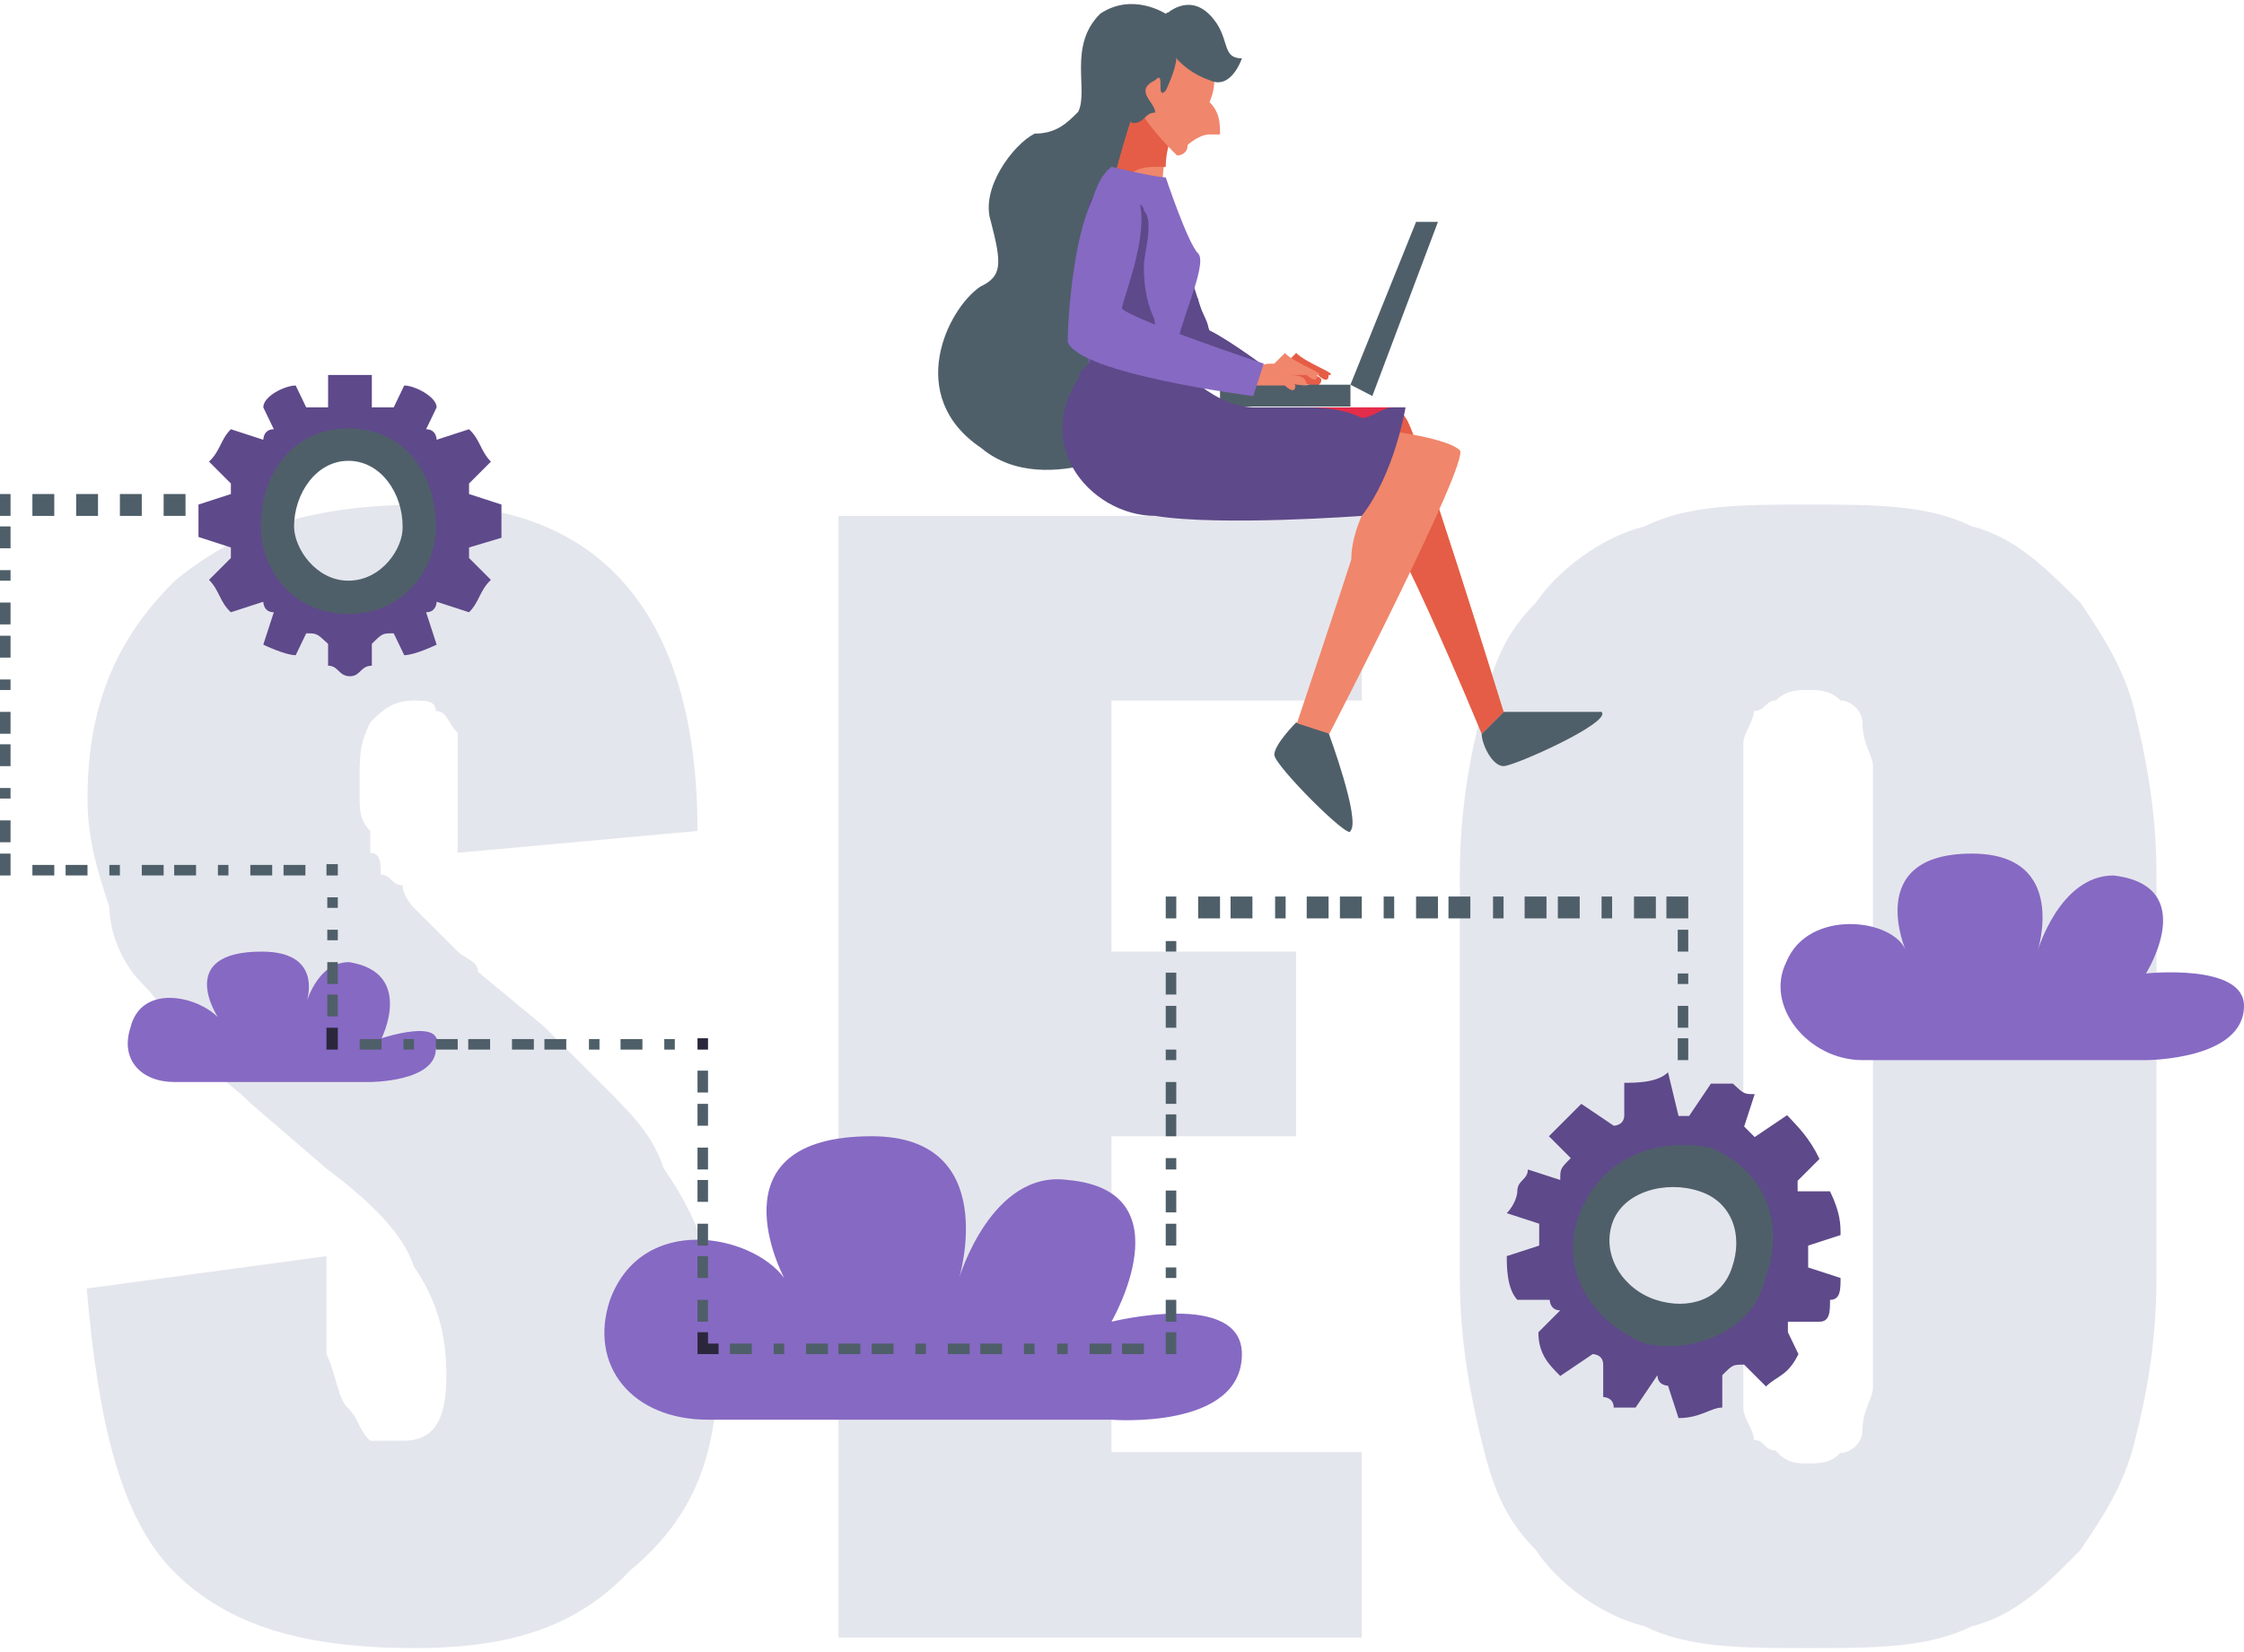 <?xml version="1.0" encoding="utf-8"?>
<!-- Generator: Adobe Illustrator 22.1.0, SVG Export Plug-In . SVG Version: 6.00 Build 0)  -->
<svg version="1.1" id="Слой_1" xmlns="http://www.w3.org/2000/svg" xmlns:xlink="http://www.w3.org/1999/xlink" x="0px" y="0px"
	 viewBox="0 0 277 204" style="enable-background:new 0 0 277 204;" xml:space="preserve">
<style type="text/css">
	.st0{fill:#E4E6ED;}
	.st1{fill:#5E498A;}
	.st2{fill:#4F5F69;}
	.st3{fill:#F0866B;}
	.st4{fill:#E55D46;}
	.st5{fill:#E42D4A;}
	.st6{fill:#8669C3;}
	.st7{fill:#542943;}
	.st8{fill:#272638;}
	.st9{fill:#2A273D;}
</style>
<path class="st0" d="M51.1,203.5c-13.4,0-22.9-2.7-29.6-9.4s-9.4-18.8-10.8-35l29.6-4c0,5.4,0,9.4,0,12.1c1.3,2.7,1.3,5.4,2.7,6.7
	c1.3,1.3,1.3,2.7,2.7,4c1.3,0,2.7,0,4,0c4,0,5.4-2.7,5.4-8.1c0-5.4-1.3-9.4-4-13.4c-1.3-4-5.4-8.1-10.8-12.1l-9.4-8.1
	c-2.7-2.7-5.4-4-6.7-6.7c-2.7-2.7-4-5.4-6.7-8.1c-2.7-2.7-4-6.7-4-9.4c-1.3-4-2.7-8.1-2.7-13.4c0-12.1,4-20.2,10.8-26.9
	c8.1-6.7,17.5-9.4,30.9-9.4c21.5,0,33.6,13.4,33.6,40.3l-29.6,2.7c0-4,0-6.7,0-8.1c0-2.7,0-4,0-6.7c-1.3-1.3-1.3-2.7-2.7-2.7
	c0-1.3-1.3-1.3-2.7-1.3c-2.7,0-4,1.3-5.4,2.7c-1.3,2.7-1.3,4-1.3,6.7c0,1.3,0,2.7,0,2.7c0,1.3,0,2.7,1.3,4c0,0,0,1.3,0,2.7
	c1.3,0,1.3,1.3,1.3,2.7c1.3,0,1.3,1.3,2.7,1.3c0,1.3,1.3,2.7,1.3,2.7l1.3,1.3c1.3,1.3,2.7,2.7,2.7,2.7s0,0,1.3,1.3s2.7,1.3,2.7,2.7
	l8.1,6.7c2.7,2.7,5.4,5.4,8.1,8.1c2.7,2.7,5.4,5.4,6.7,9.4c2.7,4,4,6.7,5.4,10.8c1.3,4,1.3,9.4,1.3,13.4c0,10.8-2.7,18.8-10.8,25.5
	C71.3,200.8,63.2,203.5,51.1,203.5L51.1,203.5z"/>
<polygon class="st0" points="103.5,202.2 103.5,63.7 168.1,63.7 168.1,86.5 137.2,86.5 137.2,117.5 160,117.5 160,140.3 
	137.2,140.3 137.2,179.3 168.1,179.3 168.1,202.2 "/>
<path class="st0" d="M223.2,180.7c1.3,0,2.7,0,4-1.3c1.3,0,2.7-1.3,2.7-2.7c0-2.7,1.3-4,1.3-5.4c0-1.3,0-2.7,0-4V98.6
	c0-1.3,0-2.7,0-4s-1.3-2.7-1.3-5.4c0-1.3-1.3-2.7-2.7-2.7c-1.3-1.3-2.7-1.3-4-1.3c-1.3,0-2.7,0-4,1.3c-1.3,0-1.3,1.3-2.7,1.3
	c0,1.3-1.3,2.7-1.3,4c0,1.3,0,2.7,0,2.7c0,1.3,0,2.7,0,4v68.6c0,1.3,0,2.7,0,4c0,0,0,1.3,0,2.7s1.3,2.7,1.3,4c1.3,0,1.3,1.3,2.7,1.3
	C220.5,180.7,221.9,180.7,223.2,180.7L223.2,180.7z M243.4,200.8c-5.4,2.7-12.1,2.7-20.2,2.7c-8.1,0-14.8,0-20.2-2.7
	c-5.4-1.3-10.8-5.4-13.4-9.4c-4-4-5.4-8.1-6.7-13.4c-1.3-5.4-2.7-12.1-2.7-20.2v-49.8c0-8.1,1.3-14.8,2.7-20.2
	c1.3-5.4,2.7-9.4,6.7-13.4c2.7-4,8.1-8.1,13.4-9.4c5.4-2.7,12.1-2.7,20.2-2.7c8.1,0,14.8,0,20.2,2.7c5.4,1.3,9.4,5.4,13.4,9.4
	c2.7,4,5.4,8.1,6.7,13.4c1.3,5.4,2.7,12.1,2.7,20.2v49.8c0,8.1-1.3,14.8-2.7,20.2c-1.3,5.4-4,9.4-6.7,13.4
	C252.8,195.5,248.8,199.5,243.4,200.8z"/>
<path class="st1" d="M143.9,23.3c0,0,4,14.8,5.4,17.5c2.7,1.3,8.1,5.4,8.1,5.4l-1.3,2.7c0,0-10.8-5.4-13.4-10.8
	c-1.3-2.7-1.3-5.4-1.3-6.7c-1.3-2.7-2.7-6.7-1.3-8.1C139.8,22,142.5,22,143.9,23.3L143.9,23.3z"/>
<path class="st1" d="M156,48.9c0,0-6.7-4-10.8-6.7c1.3-2.7,1.3-4,2.7-5.4c0,1.3,1.3,2.7,1.3,4c2.7,1.3,8.1,5.4,8.1,5.4L156,48.9
	L156,48.9z"/>
<path class="st2" d="M182.9,90.6l2.7-2.7h12.1c1.3,1.3-10.8,6.7-12.1,6.7C184.2,94.6,182.9,91.9,182.9,90.6z"/>
<path class="st3" d="M161.4,51.6c0,0,10.8-2.7,12.1,0c1.3,1.3,12.1,36.3,12.1,36.3l-2.7,2.7c0,0-12.1-29.6-16.1-32.3
	C164,54.3,160,52.9,161.4,51.6L161.4,51.6z"/>
<path class="st4" d="M161.4,51.6c0,0,10.8-2.7,12.1,0c1.3,1.3,12.1,36.3,12.1,36.3l-2.7,2.7c0,0-12.1-29.6-16.1-32.3
	C164,54.3,160,52.9,161.4,51.6L161.4,51.6z"/>
<path class="st3" d="M156,46.2c1.3-1.3,1.3-1.3,2.7-1.3l1.3-1.3c1.3,1.3,5.4,2.7,4,2.7c0,1.3-1.3,0-1.3,0c-1.3,0-1.3,0-1.3,0
	s2.7,0,1.3,1.3c0,0-2.7,0-2.7-1.3l1.3,1.3c0,1.3-1.3,0-1.3,0s0,0-1.3,0l0,0c-1.3,0-1.3,0-2.7,0h-1.3v-1.3
	C156,46.2,156,46.2,156,46.2z"/>
<path class="st4" d="M156,46.2c1.3-1.3,1.3-1.3,2.7-1.3l1.3-1.3c1.3,1.3,5.4,2.7,4,2.7c0,1.3-1.3,0-1.3,0c-1.3,0-1.3,0-1.3,0
	s2.7,0,1.3,1.3c0,0-2.7,0-2.7-1.3l1.3,1.3c0,1.3-1.3,0-1.3,0s0,0-1.3,0l0,0c-1.3,0-1.3,0-2.7,0h-1.3v-1.3
	C156,46.2,156,46.2,156,46.2z"/>
<polygon class="st2" points="174.8,27.4 177.5,27.4 169.4,48.9 166.7,47.5 "/>
<polygon class="st2" points="150.6,50.2 166.7,50.2 166.7,47.5 150.6,47.5 "/>
<path class="st2" d="M121,35.4c2.7-1.3,2.7-2.7,1.3-8.1c-1.3-4,2.7-9.4,5.4-10.8c2.7,0,4-1.3,5.4-2.7c1.3-2.7-1.3-8.1,2.7-12.1
	c4-2.7,8.1,0,8.1,0c1.3-1.3,1.3,5.4,1.3,9.4c-5.4,8.1-4,18.8-1.3,28.2c0,1.3,0,1.3,0,1.3c0,6.7-1.3,13.4-1.3,13.4
	s-13.4,8.1-21.5,1.3C111.6,48.9,117,38.1,121,35.4z"/>
<path class="st2" d="M160,89.2l4,1.3c0,0,4,10.8,2.7,12.1c0,1.3-9.4-8.1-9.4-9.4S160,89.2,160,89.2L160,89.2z"/>
<path class="st3" d="M156,51.6c0,0,21.5,1.3,24.2,4c1.3,1.3-16.1,35-16.1,35l-4-1.3c0,0,5.4-16.1,6.7-20.2c0-4,2.7-8.1,2.7-8.1
	c0-1.3-22.9,2.7-22.9-4S156,51.6,156,51.6z"/>
<path class="st3" d="M145.2,15.3c0,0-2.7,5.4-1.3,10.8l-6.7-2.7c0,0,2.7-10.8,4-12.1C142.5,9.9,145.2,15.3,145.2,15.3z"/>
<path class="st4" d="M142.5,20.6c-2.7,0-4,1.3-4,4l-1.3-1.3c0,0,2.7-10.8,4-12.1c1.3-1.3,4,4,4,4s-1.3,2.7-1.3,5.4H142.5z"/>
<path class="st3" d="M146.6,5.9l2.7,2.7c1.3,1.3,0,4,0,4c1.3,1.3,1.3,2.7,1.3,4h-1.3c-1.3,0-2.7,1.3-2.7,1.3c0,1.3-1.3,1.3-1.3,1.3
	c-1.3-1.3-5.4-5.4-5.4-8.1S142.5,5.9,146.6,5.9z"/>
<path class="st2" d="M143.9,3.2c0,0,1.3,2.7,1.3,4s-1.3,4-1.3,4c-1.3,1.3,0-2.7-1.3-1.3c-2.7,1.3,0,2.7,0,4c-1.3,0-1.3,1.3-2.7,1.3
	c-1.3,0-4-8.1-2.7-9.4C138.5,3.2,141.2,3.2,143.9,3.2z"/>
<path class="st2" d="M143.9,1.8c0,0,2.7-2.7,5.4,0s1.3,5.4,4,5.4c0,0-1.3,4-4,2.7C145.2,8.5,142.5,4.5,143.9,1.8z"/>
<path class="st1" d="M134.5,44.9l9.4-1.3c0,0,5.4,6.7,10.8,6.7c5.4,0,18.8,0,18.8,0s-1.3,8.1-5.4,13.4c0,0-17.5,1.3-25.5,0
	C134.5,63.7,126.4,54.3,134.5,44.9L134.5,44.9z"/>
<path class="st1" d="M133.1,46.2l1.3-1.3l9.4-1.3c0,0,5.4,6.7,10.8,6.7C149.3,50.2,137.2,51.6,133.1,46.2L133.1,46.2z"/>
<path class="st5" d="M168.1,51.6c-2.7-1.3-5.4-1.3-8.1-1.3h12.1C170.8,50.2,169.4,51.6,168.1,51.6L168.1,51.6z"/>
<path class="st6" d="M137.2,20.6c0,0,5.4,1.3,6.7,1.3c0,0,2.7,8.1,4,9.4c1.3,1.3-2.7,9.4-2.7,12.1c0,0-2.7,2.7-10.8,1.3
	C134.5,44.9,131.8,24.7,137.2,20.6z"/>
<path class="st7" d="M138.5,44.9L138.5,44.9c-1.3,0-1.3,0-4,0C137.2,44.9,137.2,44.9,138.5,44.9z M138.5,44.9L138.5,44.9L138.5,44.9
	L138.5,44.9L138.5,44.9L138.5,44.9c2.7,0,4,0,4,0S141.2,44.9,138.5,44.9L138.5,44.9z"/>
<path class="st8" d="M134.5,44.9L134.5,44.9L134.5,44.9z M134.5,44.9L134.5,44.9L134.5,44.9z M134.5,44.9L134.5,44.9L134.5,44.9z
	 M134.5,44.9L134.5,44.9L134.5,44.9z M134.5,44.9L134.5,44.9L134.5,44.9z"/>
<path class="st1" d="M138.5,44.9c0,0-1.3,0-4,0l0,0l0,0l0,0l0,0l0,0l0,0l0,0l0,0l0,0l0,0l0,0l0,0c0-1.3-1.3-12.1,0-20.2
	c1.3,0,1.3,0,2.7,0l0,0c1.3,0,4,0,4,1.3c1.3,1.3,0,5.4,0,6.7c0,1.3,0,4,1.3,6.7c0,1.3,1.3,2.7,2.7,5.4c-1.3,0-1.3,0-2.7,0
	C142.5,44.9,141.2,44.9,138.5,44.9z"/>
<path class="st3" d="M154.6,46.2c1.3-1.3,1.3-1.3,2.7-1.3l1.3-1.3c1.3,1.3,5.4,2.7,4,2.7c0,1.3-1.3,0-1.3,0c-1.3,0-1.3,0-2.7,0
	c1.3,0,2.7,0,2.7,1.3c0,0-2.7,0-2.7-1.3l1.3,1.3c0,1.3-1.3,0-1.3,0h-1.3c0,0,0,0-1.3,0h-1.3h-1.3v-1.3
	C153.3,46.2,154.6,46.2,154.6,46.2z"/>
<path class="st6" d="M156,44.9l-1.3,4c0,0-21.5-2.7-22.9-6.7c0-4,1.3-21.5,6.7-20.2c5.4,2.7,0,14.8,0,16.1
	C139.8,39.5,156,44.9,156,44.9z"/>
<path class="st6" d="M264.9,130.9h-35c-6.7,0-12.1-6.7-9.4-12.1l0,0c2.7-6.7,13.4-5.4,14.8-1.3c0,0-5.4-12.1,8.1-12.1
	c12.1,0,8.1,12.1,8.1,12.1s2.7-9.4,9.4-9.4c10.8,1.3,4,12.1,4,12.1s12.1-1.3,12.1,4C277,130.9,264.9,130.9,264.9,130.9L264.9,130.9z
	"/>
<path class="st6" d="M45.7,133.6H21.5c-4,0-6.7-2.7-5.4-6.7l0,0c1.3-5.4,8.1-4,10.8-1.3c0,0-5.4-8.1,5.4-8.1c8.1,0,5.4,6.7,5.4,6.7
	s1.3-5.4,5.4-5.4c8.1,1.3,4,9.4,4,9.4s8.1-2.7,6.7,1.3C53.8,133.6,45.7,133.6,45.7,133.6z"/>
<path class="st6" d="M137.2,175.3H87.4c-9.4,0-14.8-6.7-12.1-14.8l0,0c4-10.8,17.5-8.1,21.5-2.7c0,0-9.4-17.5,10.8-17.5
	c16.1,0,10.8,17.5,10.8,17.5s4-13.4,13.4-12.1c14.8,1.3,5.4,17.5,5.4,17.5s16.1-4,16.1,4C153.3,176.6,137.2,175.3,137.2,175.3
	L137.2,175.3z"/>
<path class="st1" d="M43,74.4c-5.4,0-9.4-4-9.4-9.4s4-10.8,9.4-10.8s9.4,5.4,9.4,10.8S48.4,74.4,43,74.4z M61.9,66.4V65
	c0-1.3,0-2.7,0-2.7l-4-1.3v-1.3l2.7-2.7c-1.3-1.3-1.3-2.7-2.7-4l-4,1.3c0,0,0-1.3-1.3-1.3l1.3-2.7c0-1.3-2.7-2.7-4-2.7l-1.3,2.7
	c-1.3,0-1.3,0-2.7,0v-4c-1.3,0-1.3,0-2.7,0c-1.3,0-1.3,0-2.7,0v4c-1.3,0-1.3,0-2.7,0l-1.3-2.7c-1.3,0-4,1.3-4,2.7l1.3,2.7
	c-1.3,0-1.3,1.3-1.3,1.3l-4-1.3c-1.3,1.3-1.3,2.7-2.7,4l2.7,2.7V61l-4,1.3c0,0,0,1.3,0,2.7v1.3l4,1.3v1.3l-2.7,2.7
	c1.3,1.3,1.3,2.7,2.7,4l4-1.3c0,0,0,1.3,1.3,1.3l-1.3,4c0,0,2.7,1.3,4,1.3l1.3-2.7c1.3,0,1.3,0,2.7,1.3v2.7c1.3,0,1.3,1.3,2.7,1.3
	c1.3,0,1.3-1.3,2.7-1.3v-2.7c1.3-1.3,1.3-1.3,2.7-1.3l1.3,2.7c1.3,0,4-1.3,4-1.3l-1.3-4c1.3,0,1.3-1.3,1.3-1.3l4,1.3
	c1.3-1.3,1.3-2.7,2.7-4l-2.7-2.7v-1.3L61.9,66.4z"/>
<path class="st2" d="M43,71.7c-4,0-6.7-4-6.7-6.7c0-4,2.7-8.1,6.7-8.1s6.7,4,6.7,8.1C49.8,67.7,47.1,71.7,43,71.7z M43,52.9
	c-6.7,0-10.8,5.4-10.8,12.1c0,5.4,4,10.8,10.8,10.8S53.8,70.4,53.8,65C53.8,58.3,49.8,52.9,43,52.9z"/>
<path class="st1" d="M203,164.5c-5.4-2.7-9.4-8.1-6.7-14.8c2.7-5.4,8.1-8.1,13.4-6.7c6.7,2.7,9.4,9.4,6.7,14.8
	C215.1,163.2,208.4,165.9,203,164.5z M224.6,163.2c1.3,0,1.3-1.3,1.3-2.7c1.3,0,1.3-1.3,1.3-2.7l-4-1.3c0-1.3,0-1.3,0-2.7l4-1.3
	c0-1.3,0-2.7-1.3-5.4h-4v-1.3l2.7-2.7c-1.3-2.7-2.7-4-4-5.4l-4,2.7c0,0,0,0-1.3-1.3l1.3-4c-1.3,0-1.3,0-2.7-1.3c-1.3,0-1.3,0-2.7,0
	l-2.7,4h-1.3l-1.3-5.4c-1.3,1.3-4,1.3-5.4,1.3v4c0,1.3-1.3,1.3-1.3,1.3l-4-2.7c-1.3,1.3-2.7,2.7-4,4l2.7,2.7
	c-1.3,1.3-1.3,1.3-1.3,2.7l-4-1.3c0,1.3-1.3,1.3-1.3,2.7c0,0,0,1.3-1.3,2.7l4,1.3c0,1.3,0,1.3,0,2.7l-4,1.3c0,1.3,0,4,1.3,5.4h4
	c0,0,0,1.3,1.3,1.3l-2.7,2.7c0,2.7,1.3,4,2.7,5.4l4-2.7c0,0,1.3,0,1.3,1.3v4c0,0,1.3,0,1.3,1.3c1.3,0,2.7,0,2.7,0l2.7-4
	c0,1.3,1.3,1.3,1.3,1.3l1.3,4c2.7,0,4-1.3,5.4-1.3v-4c1.3-1.3,1.3-1.3,2.7-1.3l2.7,2.7c1.3-1.3,2.7-1.3,4-4l-1.3-2.7
	c0-1.3,0-1.3,0-1.3H224.6z"/>
<path class="st2" d="M204.4,160.5c-4-1.3-6.7-5.4-5.4-9.4c1.3-4,6.7-5.4,10.8-4c4,1.3,5.4,5.4,4,9.4
	C212.5,160.5,208.4,161.8,204.4,160.5z M211.1,141.7c-6.7-1.3-13.4,1.3-16.1,8.1c-2.7,6.7,1.3,13.4,8.1,16.1
	c5.4,1.3,13.4-1.3,14.8-8.1C220.5,151.1,217.8,144.4,211.1,141.7z"/>
<polygon class="st2" points="20.2,63.7 22.9,63.7 22.9,61 20.2,61 "/>
<path class="st2" d="M6.7,63.7H4V61h2.7V63.7z M12.1,63.7H9.4V61h2.7V63.7z M17.5,63.7h-2.7V61h2.7V63.7z"/>
<polygon class="st2" points="1.3,63.7 0,63.7 0,61 1.3,61 1.3,63.7 "/>
<path class="st2" d="M1.3,67.7H0V65h1.3V67.7z M1.3,71.7H0v-1.3h1.3V71.7z M1.3,77.1H0v-2.7h1.3V77.1z M1.3,81.2H0v-2.7h1.3V81.2z
	 M1.3,85.2H0v-1.3h1.3V85.2z M1.3,90.6H0v-2.7h1.3V90.6z M1.3,94.6H0v-2.7h1.3V94.6z M1.3,98.6H0v-1.3h1.3V98.6z M1.3,104H0v-2.7
	h1.3V104z"/>
<polygon class="st2" points="1.3,108.1 0,108.1 0,105.4 1.3,105.4 1.3,106.7 1.3,106.7 "/>
<path class="st2" d="M6.7,108.1H4v-1.3h2.7V108.1z M10.8,108.1H8.1v-1.3h2.7V108.1z M14.8,108.1h-1.3v-1.3h1.3V108.1z M20.2,108.1
	h-2.7v-1.3h2.7V108.1z M24.2,108.1h-2.7v-1.3h2.7V108.1z M28.2,108.1h-1.3v-1.3h1.3V108.1z M33.6,108.1h-2.7v-1.3h2.7V108.1z
	 M37.7,108.1H35v-1.3h2.7V108.1z"/>
<polygon class="st2" points="41.7,108.1 40.3,108.1 40.3,108.1 40.3,108.1 40.3,106.7 41.7,106.7 "/>
<path class="st2" d="M41.7,112.1h-1.3v-1.3h1.3V112.1z M41.7,116.1h-1.3v-1.3h1.3V116.1z M41.7,121.5h-1.3v-2.7h1.3V121.5z
	 M41.7,125.5h-1.3v-2.7h1.3V125.5z"/>
<polygon class="st9" points="41.7,129.6 40.3,129.6 40.3,126.9 41.7,126.9 41.7,128.2 41.7,128.2 "/>
<path class="st2" d="M47.1,129.6h-2.7v-1.3h2.7V129.6z M51.1,129.6h-1.3v-1.3h1.3V129.6z M56.5,129.6h-2.7v-1.3h2.7V129.6z
	 M60.5,129.6h-2.7v-1.3h2.7V129.6z M65.9,129.6h-2.7v-1.3h2.7V129.6z M69.9,129.6h-2.7v-1.3h2.7V129.6z M74,129.6h-1.3v-1.3H74
	V129.6z M79.3,129.6h-2.7v-1.3h2.7V129.6z M83.4,129.6H82v-1.3h1.3V129.6z"/>
<polygon class="st9" points="87.4,129.6 86.1,129.6 86.1,129.6 86.1,129.6 86.1,128.2 87.4,128.2 "/>
<path class="st2" d="M87.4,134.9h-1.3v-2.7h1.3V134.9z M87.4,139h-1.3v-2.7h1.3V139z M87.4,144.4h-1.3v-2.7h1.3V144.4z M87.4,148.4
	h-1.3v-2.7h1.3V148.4z M87.4,153.8h-1.3v-2.7h1.3V153.8z M87.4,157.8h-1.3v-2.7h1.3V157.8z M87.4,163.2h-1.3v-2.7h1.3V163.2z"/>
<polygon class="st9" points="88.7,167.2 86.1,167.2 86.1,164.5 87.4,164.5 87.4,165.9 88.7,165.9 "/>
<path class="st2" d="M92.8,167.2h-2.7v-1.3h2.7V167.2z M96.8,167.2h-1.3v-1.3h1.3V167.2z M102.2,167.2h-2.7v-1.3h2.7V167.2z
	 M106.2,167.2h-2.7v-1.3h2.7V167.2z M110.3,167.2h-2.7v-1.3h2.7V167.2z M114.3,167.2H113v-1.3h1.3V167.2z M119.7,167.2H117v-1.3h2.7
	V167.2z M123.7,167.2H121v-1.3h2.7V167.2z M127.7,167.2h-1.3v-1.3h1.3V167.2z M131.8,167.2h-1.3v-1.3h1.3V167.2z M137.2,167.2h-2.7
	v-1.3h2.7V167.2z M141.2,167.2h-2.7v-1.3h2.7V167.2z"/>
<polygon class="st2" points="145.2,167.2 143.9,167.2 143.9,165.9 143.9,165.9 143.9,164.5 145.2,164.5 "/>
<path class="st2" d="M145.2,117.5h-1.3v-1.3h1.3V117.5z M145.2,122.8h-1.3v-2.7h1.3V122.8z M145.2,126.9h-1.3v-2.7h1.3V126.9z
	 M145.2,130.9h-1.3v-1.3h1.3V130.9z M145.2,136.3h-1.3v-2.7h1.3V136.3z M145.2,140.3h-1.3v-2.7h1.3V140.3z M145.2,144.4h-1.3V143
	h1.3V144.4z M145.2,149.7h-1.3V147h1.3V149.7z M145.2,153.8h-1.3v-2.7h1.3V153.8z M145.2,157.8h-1.3v-1.3h1.3V157.8z M145.2,163.2
	h-1.3v-2.7h1.3V163.2z"/>
<polygon class="st2" points="145.2,113.4 143.9,113.4 143.9,110.7 145.2,110.7 145.2,113.4 "/>
<path class="st2" d="M150.6,113.4h-2.7v-2.7h2.7V113.4z M154.6,113.4h-2.7v-2.7h2.7V113.4z M158.7,113.4h-1.3v-2.7h1.3V113.4z
	 M164,113.4h-2.7v-2.7h2.7V113.4z M168.1,113.4h-2.7v-2.7h2.7V113.4z M172.1,113.4h-1.3v-2.7h1.3V113.4z M177.5,113.4h-2.7v-2.7h2.7
	V113.4z M181.5,113.4h-2.7v-2.7h2.7V113.4z M185.6,113.4h-1.3v-2.7h1.3V113.4z M190.9,113.4h-2.7v-2.7h2.7V113.4z M195,113.4h-2.7
	v-2.7h2.7V113.4z M199,113.4h-1.3v-2.7h1.3V113.4z M204.4,113.4h-2.7v-2.7h2.7V113.4z"/>
<polygon class="st2" points="208.4,113.4 207.1,113.4 207.1,113.4 205.7,113.4 205.7,110.7 208.4,110.7 "/>
<path class="st2" d="M208.4,117.5h-1.3v-2.7h1.3V117.5z M208.4,121.5h-1.3v-1.3h1.3V121.5z M208.4,126.9h-1.3v-2.7h1.3V126.9z"/>
<polygon class="st2" points="207.1,130.9 208.4,130.9 208.4,128.2 207.1,128.2 "/>
</svg>
